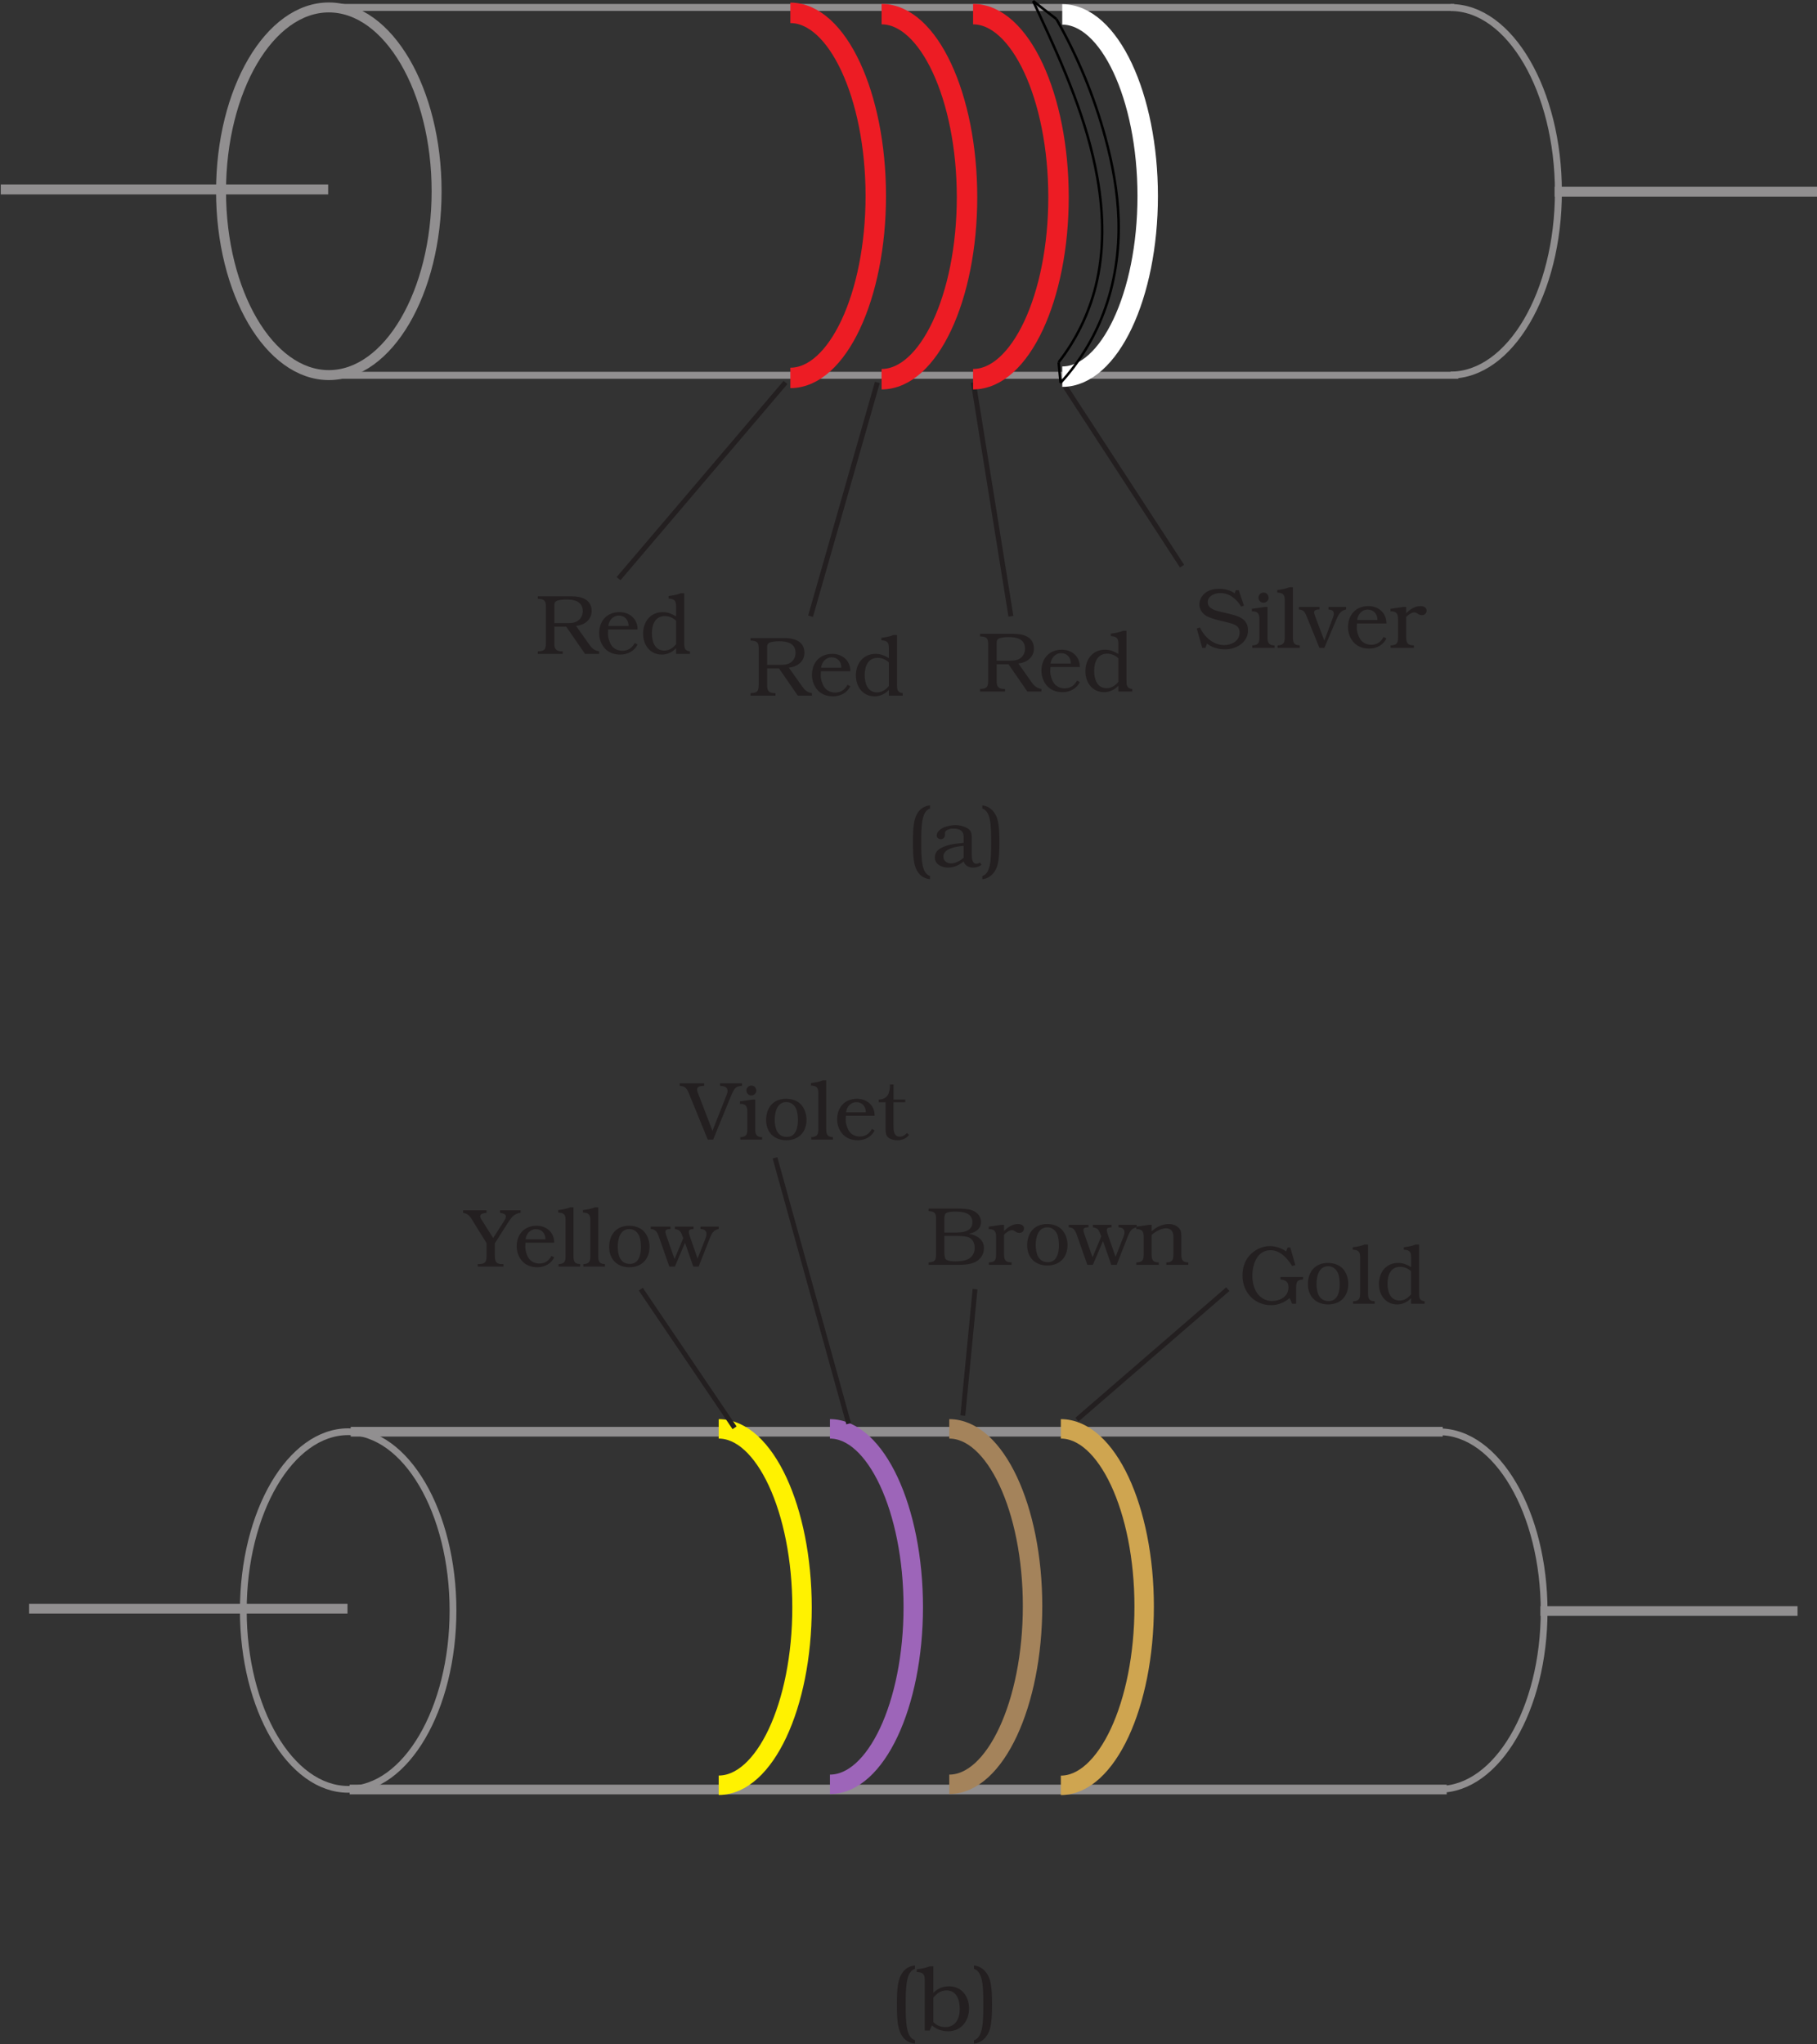 <?xml version="1.0" encoding="UTF-8" standalone="no"?>
<svg
   xmlns:dc="http://purl.org/dc/elements/1.1/"
   xmlns:cc="http://creativecommons.org/ns#"
   xmlns:rdf="http://www.w3.org/1999/02/22-rdf-syntax-ns#"
   xmlns:svg="http://www.w3.org/2000/svg"
   xmlns="http://www.w3.org/2000/svg"
   xmlns:sodipodi="http://sodipodi.sourceforge.net/DTD/sodipodi-0.dtd"
   xmlns:inkscape="http://www.inkscape.org/namespaces/inkscape"
   width="194.874mm"
   height="219.23mm"
   viewBox="0 0 194.874 219.23"
   version="1.1"
   id="svg7436"
   inkscape:version="1.0.2 (e86c870, 2021-01-15)"
   sodipodi:docname="3-8.svg">
  <rect x="0" y="0" width="194.874" height="219.23" fill="#333333" stroke="none"/>
  <defs
     id="defs7430">
    <inkscape:path-effect
       effect="spiro"
       id="path-effect8060"
       is_visible="true"
       lpeversion="1" />
    <inkscape:path-effect
       effect="spiro"
       id="path-effect8056"
       is_visible="true"
       lpeversion="1" />
    <clipPath
       clipPathUnits="userSpaceOnUse"
       id="clipPath2440">
      <path
         d="m 1450,1562 h 775 V 703 h -775 z"
         id="path2438" />
    </clipPath>
    <clipPath
       clipPathUnits="userSpaceOnUse"
       id="clipPath5806">
      <path
         d="m 1450,1562 h 775 V 703 h -775 z"
         id="path5804" />
    </clipPath>
    <clipPath
       clipPathUnits="userSpaceOnUse"
       id="clipPath7070">
      <path
         d="m 1450,1562 h 775 V 703 h -775 z"
         id="path7068" />
    </clipPath>
    <clipPath
       clipPathUnits="userSpaceOnUse"
       id="clipPath3804">
      <path
         d="m 1450,1562 h 775 V 703 h -775 z"
         id="path3802" />
    </clipPath>
  </defs>
  <sodipodi:namedview
     id="base"
     pagecolor="#ffffff"
     bordercolor="#666666"
     borderopacity="1.0"
     inkscape:pageopacity="0.0"
     inkscape:pageshadow="2"
     inkscape:zoom="0.35"
     inkscape:cx="652.13708"
     inkscape:cy="33.134053"
     inkscape:document-units="mm"
     inkscape:current-layer="layer1"
     inkscape:document-rotation="0"
     showgrid="false"
     inkscape:window-width="1624"
     inkscape:window-height="1020"
     inkscape:window-x="76"
     inkscape:window-y="0"
     inkscape:window-maximized="0" />
  <g
     inkscape:label="Layer 1"
     inkscape:groupmode="layer"
     id="layer1"
     transform="translate(-7.035,-35.047)">
    <g
       id="g2434"
       transform="matrix(0.256,0,0,-0.256,-365.006,434.99)">
      <g
         id="g2436"
         clip-path="url(#clipPath2440)">
        <g
           id="g2442"
           transform="matrix(1,0,0,1,1591.04,1559.16)">
          <path
             d="m 0,0 c 24.88,0 45.16,-34.59 45.16,-77.01 0,-42.41 -20.28,-77 -45.16,-77 -24.87,0 -45.15,34.59 -45.15,77 C -45.15,-34.59 -24.87,0 0,0 Z"
             style="fill:none;stroke:#918f90;stroke-width:4.169;stroke-linecap:butt;stroke-linejoin:miter;stroke-miterlimit:2.613;stroke-dasharray:none;stroke-opacity:1"
             id="path2444" />
          <g
             id="g2446"
             transform="translate(1.1)">
            <path
               d="M 0,0 H 470.37"
               style="fill:none;stroke:#918f90;stroke-width:2.917;stroke-linecap:butt;stroke-linejoin:miter;stroke-miterlimit:2.613;stroke-dasharray:none;stroke-opacity:1"
               id="path2448" />
            <g
               id="g2450"
               transform="translate(-0.45,-154.09)">
              <path
                 d="M 0,0 H 472.53"
                 style="fill:none;stroke:#918f90;stroke-width:2.917;stroke-linecap:butt;stroke-linejoin:miter;stroke-miterlimit:2.613;stroke-dasharray:none;stroke-opacity:1"
                 id="path2452" />
              <g
                 id="g2454"
                 transform="translate(469.32,154.05)">
                <path
                   d="m 0,0 c 24.88,0 45.16,-34.92 45.16,-77.2 0,-42.29 -20.28,-76.77 -45.16,-76.77"
                   style="fill:none;stroke:#918f90;stroke-width:2.917;stroke-linecap:butt;stroke-linejoin:miter;stroke-miterlimit:2.613;stroke-dasharray:none;stroke-opacity:1"
                   id="path2456" />
                <g
                   id="g2458"
                   transform="translate(43.56,-77.16)">
                  <path
                     d="M 0,0 H 110.76"
                     style="fill:none;stroke:#918f90;stroke-width:4.169;stroke-linecap:butt;stroke-linejoin:miter;stroke-miterlimit:2.613;stroke-dasharray:none;stroke-opacity:1"
                     id="path2460" />
                  <g
                     id="g2462"
                     transform="translate(-650.96,0.97)">
                    <path
                       d="M 0,0 H 137.15"
                       style="fill:none;stroke:#918f90;stroke-width:4.169;stroke-linecap:butt;stroke-linejoin:miter;stroke-miterlimit:2.613;stroke-dasharray:none;stroke-opacity:1"
                       id="path2464" />
                    <g
                       id="g2466"
                       transform="matrix(1,0,0,1,241.018,-182.847)">
                      <path
                         d="m 0,0 c 3.4,0.32 6.52,2.52 6.52,6.21 0,4.96 -4.39,6.2 -8.47,6.2 h -14.09 v -1.06 l 0.67,-0.04 c 2.55,-0.14 2.73,-1.49 2.73,-3.43 V -6.98 c 0,-0.85 -0.04,-1.87 -0.36,-2.51 -0.53,-0.99 -1.59,-1.06 -2.58,-1.14 l -0.46,-0.03 v -1.07 h 10.45 v 1.07 h -0.75 c -2.58,0.18 -2.76,1.63 -2.76,3.61 v 6.74 h 4.96 l 7.9,-11.42 h 5.91 v 1.07 c -1.88,0.32 -2.9,1.13 -4,2.66 z m -9.1,1.18 v 7.26 c 0,0.89 0.04,1.49 0.89,1.99 0.92,0.53 3.15,0.63 4.17,0.63 3.3,0 6.84,-0.81 6.84,-4.82 C 2.8,4.61 2.13,3.09 0.78,2.17 -0.6,1.21 -2.19,1.18 -3.79,1.18 H -9.1"
                         style="fill:#231f20;fill-opacity:1;fill-rule:evenodd;stroke:none"
                         id="path2468" />
                      <g
                         id="g2470"
                         transform="translate(25.75,-1.48)">
                        <path
                           d="m 0,0 v 0.14 c 0,4.32 -3.36,7.12 -7.54,7.12 h -0.07 c -5.25,-0.03 -8.47,-3.72 -8.47,-8.86 0,-2.41 0.92,-4.89 2.66,-6.63 1.73,-1.66 3.82,-2.3 6.19,-2.3 3.02,0 5.96,1.46 7.23,4.25 l -1.17,0.6 c -1.13,-2.09 -2.79,-3.25 -5.21,-3.25 -1.73,0 -3.5,0.74 -4.49,2.19 -0.92,1.38 -1.52,3.3 -1.52,4.93 L -12.32,0 Z m -12.25,1.45 c 0.25,2.27 1.91,4.36 4.42,4.36 2.41,0 4.08,-1.74 4.08,-4.36 h -8.5"
                           style="fill:#231f20;fill-opacity:1;fill-rule:evenodd;stroke:none"
                           id="path2472" />
                        <g
                           id="g2474"
                           transform="translate(16.15,5.49)">
                          <path
                             d="m 0,0 c -1.88,1.06 -3.4,1.77 -5.56,1.77 -5.24,0 -8.25,-4.07 -8.25,-9.03 0,-4.72 2.87,-8.76 7.86,-8.76 2.26,0 4.36,0.99 5.95,2.69 v -2.41 h 5.81 v 1.07 c -2.27,0.18 -2.41,1.7 -2.41,3.43 V 9.68 H 1.98 C 0.32,9 -1.42,8.72 -3.15,8.51 V 7.44 L -2.66,7.41 C -0.18,7.23 0,5.81 0,3.97 Z m 0,-11.66 c -1.28,-1.6 -2.9,-2.69 -4.92,-2.69 -4.07,0 -5.21,3.86 -5.21,7.23 0,3.58 1.31,7.23 5.46,7.23 1.73,0 3.36,-0.71 4.67,-1.92 v -9.85"
                             style="fill:#231f20;fill-opacity:1;fill-rule:evenodd;stroke:none"
                             id="path2476" />
                          <g
                             id="g2478"
                             transform="translate(106.38,-79.19)">
                            <path
                               d="m 0,0 c -3.26,-0.32 -5.45,-2.48 -6.37,-5.92 -0.75,-2.69 -0.78,-6.7 -0.78,-9.53 0,-2.87 0.03,-6.88 0.78,-9.57 0.92,-3.44 3.11,-5.6 6.37,-5.89 v 1.35 c -2.12,0.6 -2.83,3.05 -3.19,5.04 -0.46,2.51 -0.49,6.02 -0.49,9.07 0,3.01 0.03,6.52 0.49,9.04 0.36,1.98 1.07,4.43 3.19,5.07 L 0,0"
                               style="fill:#231f20;fill-opacity:1;fill-rule:evenodd;stroke:none"
                               id="path2480" />
                            <g
                               id="g2482"
                               transform="translate(20.9,-23.92)">
                              <path
                                 d="m 0,0 c -0.43,-0.29 -0.93,-0.53 -1.45,-0.53 -1.74,0 -1.95,2.23 -1.95,3.72 v 6.95 c 0,1.98 -0.18,3.33 -2.09,4.36 -1.28,0.67 -3.12,1.16 -4.61,1.16 h -0.14 c -1.59,-0.03 -3.51,-0.39 -4.99,-1.02 -1.24,-0.54 -2.87,-1.85 -2.87,-3.34 0,-0.88 0.81,-1.55 1.67,-1.55 1.34,0 1.8,0.95 1.8,2.12 v 0.46 c 0,1.35 2.3,1.88 3.4,1.88 1.06,0 2.27,-0.14 3.19,-0.74 0.99,-0.68 1.16,-1.6 1.24,-2.7 V 8.22 L -9.42,7.94 c -2.02,-0.21 -4.08,-0.61 -5.96,-1.46 -2.01,-0.88 -3.5,-2.02 -3.5,-4.43 0,-2.83 2.94,-4.18 5.42,-4.18 2.65,0 4.57,0.92 6.66,2.55 0.53,-1.73 2.12,-2.51 3.86,-2.55 h 0.14 c 1.17,0 2.62,0.39 3.47,1.21 z m -6.8,1.98 c -1.45,-1.24 -3.37,-2.37 -5.28,-2.37 -1.7,0 -3.22,1.06 -3.22,2.87 0,3.51 5.81,4.25 8.5,4.5 v -5"
                                 style="fill:#231f20;fill-opacity:1;fill-rule:evenodd;stroke:none"
                                 id="path2484" />
                              <g
                                 id="g2486"
                                 transform="translate(1.02,-7.02)">
                                <path
                                   d="m 0,0 c 3.23,0.35 5.5,2.84 6.34,5.92 0.75,2.69 0.82,6.7 0.82,9.57 0,2.83 -0.07,6.84 -0.82,9.53 C 5.5,28.11 3.23,30.59 0,30.94 V 29.6 C 2.13,28.96 2.87,26.51 3.23,24.53 3.69,21.98 3.69,18.5 3.69,15.56 3.69,12.44 3.69,8.97 3.23,6.42 2.87,4.43 2.13,1.98 0,1.35 V 0"
                                   style="fill:#231f20;fill-opacity:1;fill-rule:evenodd;stroke:none"
                                   id="path2488" />
                                <g
                                   id="g2490"
                                   transform="translate(-28.21,-455.005)">
                                <path
                                   d="m 0,0 c -3.45,-0.339 -5.78,-2.628 -6.75,-6.269 -0.79,-2.852 -0.83,-7.09 -0.83,-10.094 0,-3.039 0.04,-7.281 0.83,-10.133 0.97,-3.644 3.3,-5.933 6.75,-6.234 v 1.43 c -2.25,0.636 -3,3.226 -3.38,5.328 -0.49,2.668 -0.52,6.383 -0.52,9.609 0,3.188 0.03,6.906 0.52,9.571 0.38,2.101 1.13,4.691 3.38,5.367 V 0"
                                   style="fill:#231f20;fill-opacity:1;fill-rule:evenodd;stroke:none"
                                   id="path2492" />
                                <g
                                   id="g2494"
                                   transform="translate(7.09,-25.109)">
                                <path
                                   d="m 0,0 c 1.91,-1.687 4.23,-2.476 6.78,-2.476 5.48,0 8.78,4.355 8.78,9.57 0,4.992 -3.04,9.269 -8.36,9.269 -2.59,0 -4.76,-0.898 -6.6,-2.738 V 24.734 H -0.9 C -2.67,24.02 -4.5,23.719 -6.35,23.492 v -1.125 l 0.54,-0.035 C -3.19,22.145 -3,20.641 -3,18.692 V -2.176 h 2.06 z m 0.6,11.633 c 1.57,1.805 3.03,3.004 5.59,3.004 4.31,0 5.47,-4.238 5.47,-7.77 0,-3.902 -1.65,-7.578 -6.08,-7.578 -1.87,0 -3.75,0.75 -4.98,2.102 v 10.242"
                                   style="fill:#231f20;fill-opacity:1;fill-rule:evenodd;stroke:none"
                                   id="path2496" />
                                <g
                                   id="g2498"
                                   transform="translate(17.62,-7.656)">
                                <path
                                   d="M 0,0 C 3.41,0.375 5.82,3 6.71,6.269 7.5,9.121 7.58,13.363 7.58,16.402 7.58,19.406 7.5,23.644 6.71,26.496 5.82,29.762 3.41,32.39 0,32.765 V 31.34 C 2.25,30.664 3.04,28.074 3.41,25.973 3.9,23.269 3.9,19.59 3.9,16.476 3.9,13.176 3.9,9.496 3.41,6.793 3.04,4.691 2.25,2.101 0,1.426 V 0"
                                   style="fill:#231f20;fill-opacity:1;fill-rule:evenodd;stroke:none"
                                   id="path2500" />
                                <g
                                   id="g2502"
                                   transform="translate(18.6,578.15)">
                                <path
                                   d="m 0,0 c 3.4,0.32 6.51,2.52 6.51,6.21 0,4.96 -4.39,6.2 -8.46,6.2 h -14.1 v -1.06 l 0.68,-0.04 c 2.55,-0.14 2.72,-1.49 2.72,-3.44 V -6.98 c 0,-0.85 -0.03,-1.88 -0.35,-2.51 -0.53,-1 -1.6,-1.07 -2.59,-1.14 l -0.46,-0.04 v -1.06 H -5.6 v 1.06 h -0.74 c -2.59,0.18 -2.76,1.64 -2.76,3.62 v 6.74 h 4.95 l 7.9,-11.42 h 5.91 v 1.06 c -1.87,0.32 -2.9,1.14 -4,2.66 z m -9.1,1.17 v 7.27 c 0,0.89 0.03,1.49 0.88,1.98 0.92,0.54 3.15,0.64 4.18,0.64 3.29,0 6.83,-0.81 6.83,-4.82 0,-1.63 -0.67,-3.15 -2.02,-4.07 -1.38,-0.96 -2.97,-1 -4.56,-1 H -9.1"
                                   style="fill:#231f20;fill-opacity:1;fill-rule:evenodd;stroke:none"
                                   id="path2504" />
                                <g
                                   id="g2506"
                                   transform="translate(25.74,-1.49)">
                                <path
                                   d="m 0,0 v 0.15 c 0,4.32 -3.36,7.12 -7.54,7.12 h -0.07 c -5.24,-0.04 -8.47,-3.72 -8.47,-8.86 0,-2.41 0.93,-4.89 2.66,-6.63 1.74,-1.66 3.83,-2.3 6.2,-2.3 3.01,0 5.95,1.45 7.22,4.25 l -1.17,0.6 c -1.13,-2.09 -2.79,-3.26 -5.2,-3.26 -1.74,0 -3.51,0.75 -4.5,2.2 -0.92,1.38 -1.52,3.3 -1.52,4.93 l 0.07,1.8 z m -12.25,1.46 c 0.25,2.27 1.91,4.36 4.42,4.36 2.41,0 4.08,-1.74 4.08,-4.36 h -8.5"
                                   style="fill:#231f20;fill-opacity:1;fill-rule:evenodd;stroke:none"
                                   id="path2508" />
                                <g
                                   id="g2510"
                                   transform="translate(16.15,5.5)">
                                <path
                                   d="m 0,0 c -1.87,1.06 -3.4,1.77 -5.56,1.77 -5.24,0 -8.25,-4.07 -8.25,-9.04 0,-4.71 2.87,-8.75 7.86,-8.75 2.27,0 4.36,0.99 5.95,2.69 v -2.41 h 5.81 v 1.06 C 3.54,-14.5 3.4,-12.97 3.4,-11.24 V 9.68 H 1.99 C 0.32,9 -1.41,8.72 -3.15,8.5 V 7.44 l 0.5,-0.03 C -0.17,7.23 0,5.81 0,3.97 Z m 0,-11.66 c -1.27,-1.6 -2.9,-2.7 -4.92,-2.7 -4.07,0 -5.21,3.87 -5.21,7.24 0,3.57 1.31,7.23 5.46,7.23 1.73,0 3.36,-0.72 4.67,-1.92 v -9.85"
                                   style="fill:#231f20;fill-opacity:1;fill-rule:evenodd;stroke:none"
                                   id="path2512" />
                                <g
                                   id="g2514"
                                   transform="translate(-138.04,-5.76)">
                                <path
                                   d="m 0,0 c 3.4,0.32 6.52,2.52 6.52,6.21 0,4.96 -4.39,6.2 -8.47,6.2 h -14.09 v -1.06 l 0.67,-0.04 c 2.55,-0.14 2.73,-1.49 2.73,-3.44 V -6.98 c 0,-0.85 -0.04,-1.88 -0.36,-2.51 -0.53,-1 -1.59,-1.07 -2.58,-1.14 l -0.46,-0.04 v -1.06 H -5.6 v 1.06 h -0.74 c -2.58,0.18 -2.76,1.64 -2.76,3.62 v 6.74 h 4.96 l 7.9,-11.42 h 5.91 v 1.06 c -1.88,0.32 -2.9,1.14 -4,2.66 z m -9.1,1.17 v 7.27 c 0,0.89 0.04,1.49 0.88,1.98 0.93,0.54 3.16,0.64 4.18,0.64 3.3,0 6.84,-0.81 6.84,-4.82 0,-1.63 -0.67,-3.15 -2.02,-4.07 -1.38,-0.96 -2.97,-1 -4.57,-1 H -9.1"
                                   style="fill:#231f20;fill-opacity:1;fill-rule:evenodd;stroke:none"
                                   id="path2516" />
                                <g
                                   id="g2518"
                                   transform="translate(25.75,-1.49)">
                                <path
                                   d="m 0,0 v 0.15 c 0,4.32 -3.36,7.12 -7.54,7.12 h -0.07 c -5.25,-0.04 -8.47,-3.72 -8.47,-8.86 0,-2.41 0.92,-4.89 2.66,-6.63 1.73,-1.66 3.82,-2.3 6.19,-2.3 3.01,0 5.95,1.45 7.23,4.25 l -1.17,0.6 c -1.13,-2.09 -2.8,-3.26 -5.21,-3.26 -1.73,0 -3.5,0.75 -4.49,2.2 -0.92,1.38 -1.53,3.3 -1.53,4.93 l 0.07,1.8 z m -12.26,1.46 c 0.25,2.27 1.92,4.36 4.43,4.36 2.41,0 4.07,-1.74 4.07,-4.36 h -8.5"
                                   style="fill:#231f20;fill-opacity:1;fill-rule:evenodd;stroke:none"
                                   id="path2520" />
                                <g
                                   id="g2522"
                                   transform="translate(16.15,5.5)">
                                <path
                                   d="m 0,0 c -1.88,1.06 -3.4,1.77 -5.56,1.77 -5.24,0 -8.26,-4.07 -8.26,-9.04 0,-4.71 2.88,-8.75 7.87,-8.75 2.26,0 4.36,0.99 5.95,2.69 v -2.41 h 5.81 v 1.06 C 3.54,-14.5 3.4,-12.97 3.4,-11.24 V 9.68 H 1.98 C 0.32,9 -1.42,8.72 -3.16,8.5 V 7.44 l 0.5,-0.03 C -0.18,7.23 0,5.81 0,3.97 Z m 0,-11.66 c -1.28,-1.6 -2.91,-2.7 -4.93,-2.7 -4.07,0 -5.2,3.87 -5.2,7.24 0,3.57 1.31,7.23 5.45,7.23 1.74,0 3.37,-0.72 4.68,-1.92 v -9.85"
                                   style="fill:#231f20;fill-opacity:1;fill-rule:evenodd;stroke:none"
                                   id="path2524" />
                                <g
                                   id="g2526"
                                   transform="translate(146.59,28.41)">
                                <path
                                   d="M 0,0 H -1.27 L -1.7,-1.28 c -1.84,1.35 -4.28,1.88 -6.51,1.88 -2.02,0 -4.04,-0.39 -5.71,-1.6 -1.59,-1.2 -2.58,-3.01 -2.58,-4.99 0,-1.85 1.1,-3.62 2.65,-4.58 1.35,-0.88 3.48,-1.48 5.07,-1.91 l 3.93,-0.96 c 2.48,-0.63 5.21,-1.17 5.21,-4.29 0,-3.47 -3.37,-5.24 -6.48,-5.24 -4.57,0 -8.33,3.47 -10.17,7.37 l -1.31,-0.42 2.3,-8.12 h 1.31 l 0.67,1.81 c 2.06,-1.7 4.93,-2.42 7.59,-2.42 4.63,0 9.59,2.84 9.59,7.98 0,4.86 -4.04,5.99 -7.89,6.91 l -3.62,0.85 c -2.16,0.54 -5.35,1.24 -5.35,4.08 0,2.59 2.95,3.76 5.18,3.76 4,0 6.83,-2.48 8.85,-5.67 L 2.16,-6.42 0,0"
                                   style="fill:#231f20;fill-opacity:1;fill-rule:evenodd;stroke:none"
                                   id="path2528" />
                                <g
                                   id="g2530"
                                   transform="translate(12.04,-6.98)">
                                <path
                                   d="m 0,0 h -1.13 l -5.42,-0.79 v -1.06 h 0.57 c 2.23,-0.14 2.59,-1.45 2.59,-3.44 v -7.37 c 0,-2.16 -0.36,-3.29 -2.7,-3.44 h -0.32 v -1.06 h 9.35 v 1.06 H 2.52 C 0.32,-15.92 0,-14.61 0,-12.66 Z m 0.46,3.82 c 0,1.21 -0.88,2.2 -2.12,2.2 -1.1,0 -2.13,-0.96 -2.13,-2.06 0,-1.2 0.85,-2.19 2.09,-2.19 1.14,0 2.16,0.88 2.16,2.05"
                                   style="fill:#231f20;fill-opacity:1;fill-rule:evenodd;stroke:none"
                                   id="path2532" />
                                <g
                                   id="g2534"
                                   transform="translate(10.63,8.25)">
                                <path
                                   d="m 0,0 h -1.42 c -1.66,-0.67 -3.4,-0.95 -5.13,-1.17 v -1.06 l 0.49,-0.04 c 2.48,-0.17 2.66,-1.59 2.66,-3.43 v -15.21 c 0,-2.13 -0.39,-3.26 -2.69,-3.44 h -0.32 v -1.06 h 9.28 v 1.06 l -0.43,0.04 C 0.28,-24.17 0,-22.82 0,-20.91 V 0"
                                   style="fill:#231f20;fill-opacity:1;fill-rule:evenodd;stroke:none"
                                   id="path2536" />
                                <g
                                   id="g2538"
                                   transform="translate(13.17,-22.36)">
                                <path
                                   d="m 0,0 -3.86,10.21 c -0.14,0.46 -0.42,1.13 -0.42,1.63 0,0.95 0.92,1.13 1.66,1.2 h 0.6 v 1.07 h -8.61 v -1.07 c 2.03,-0.18 2.45,-1.03 3.2,-2.83 L -2.05,-3.05 H 0 L 5.14,9.07 c 0.85,1.95 1.74,3.55 3.97,3.97 v 1.07 H 1.74 V 13.04 C 2.94,12.93 3.97,12.69 3.97,11.23 3.97,10.67 3.69,9.92 3.51,9.39 L 0,0"
                                   style="fill:#231f20;fill-opacity:1;fill-rule:evenodd;stroke:none"
                                   id="path2540" />
                                <g
                                   id="g2542"
                                   transform="translate(26,7.19)">
                                <path
                                   d="m 0,0 v 0.15 c 0,4.32 -3.37,7.12 -7.54,7.12 h -0.08 c -5.24,-0.04 -8.46,-3.72 -8.46,-8.86 0,-2.41 0.92,-4.89 2.65,-6.63 1.74,-1.66 3.83,-2.31 6.2,-2.31 3.02,0 5.95,1.46 7.23,4.26 l -1.17,0.6 c -1.13,-2.09 -2.8,-3.26 -5.2,-3.26 -1.74,0 -3.51,0.74 -4.5,2.2 -0.92,1.38 -1.53,3.29 -1.53,4.93 l 0.08,1.8 z m -12.25,1.45 c 0.24,2.27 1.91,4.36 4.42,4.36 2.41,0 4.08,-1.73 4.08,-4.36 h -8.5"
                                   style="fill:#231f20;fill-opacity:1;fill-rule:evenodd;stroke:none"
                                   id="path2544" />
                                <g
                                   id="g2546"
                                   transform="translate(8.29,2.7)">
                                <path
                                   d="m 0,0 c 0.78,0.85 2.27,1.95 3.47,1.95 1.1,0 1.49,-1.17 3.15,-1.17 1.1,0 1.95,0.78 1.95,1.91 0,1.42 -1.45,1.88 -2.62,1.88 C 3.57,4.57 1.55,3.15 0,1.56 V 4.22 H -1.14 L -6.56,3.43 V 2.37 h 0.57 C -3.76,2.23 -3.4,0.92 -3.4,-1.07 v -7.37 c 0,-2.2 -0.39,-3.29 -2.73,-3.44 h -0.39 v -1.06 h 9.74 v 1.06 l -0.6,0.04 C 0.35,-11.73 0.07,-10.46 0,-8.44 V 0"
                                   style="fill:#231f20;fill-opacity:1;fill-rule:evenodd;stroke:none"
                                   id="path2548" />
                                <g
                                   id="g2550"
                                   transform="matrix(1,0,0,1,-260.022,98.257)">
                                <path
                                   d="M 0,0 -69.95,-82.19"
                                   style="fill:none;stroke:#231f20;stroke-width:2.084;stroke-linecap:butt;stroke-linejoin:miter;stroke-miterlimit:2.613;stroke-dasharray:none;stroke-opacity:1"
                                   id="path2552" />
                                <g
                                   id="g2554"
                                   transform="translate(38.47)">
                                <path
                                   d="M 0,0 -27.98,-97.93"
                                   style="fill:none;stroke:#231f20;stroke-width:2.084;stroke-linecap:butt;stroke-linejoin:miter;stroke-miterlimit:2.613;stroke-dasharray:none;stroke-opacity:1"
                                   id="path2556" />
                                <g
                                   id="g2558"
                                   transform="translate(40.22)">
                                <path
                                   d="M 0,0 15.74,-97.93"
                                   style="fill:none;stroke:#231f20;stroke-width:2.084;stroke-linecap:butt;stroke-linejoin:miter;stroke-miterlimit:2.613;stroke-dasharray:none;stroke-opacity:1"
                                   id="path2560" />
                                <g
                                   id="g2562"
                                   transform="translate(37.12,0.32)">
                                <path
                                   d="M 0,0 50.31,-77.27"
                                   style="fill:none;stroke:#231f20;stroke-width:2.084;stroke-linecap:butt;stroke-linejoin:miter;stroke-miterlimit:2.613;stroke-dasharray:none;stroke-opacity:1"
                                   id="path2564" />
                                </g>
                                </g>
                                </g>
                                </g>
                                </g>
                                </g>
                                </g>
                                </g>
                                </g>
                                </g>
                                </g>
                                </g>
                                </g>
                                </g>
                                </g>
                                </g>
                                </g>
                                </g>
                                </g>
                              </g>
                            </g>
                          </g>
                        </g>
                      </g>
                    </g>
                  </g>
                </g>
              </g>
            </g>
          </g>
        </g>
      </g>
    </g>
    <g
       id="g5800"
       transform="matrix(0.249,0,0,-0.249,-353.639,428.275)">
      <g
         id="g5802"
         clip-path="url(#clipPath5806)">
        <g
           id="g5808"
           transform="matrix(1,0,0,1,1598.45,962.623)">
          <path
             d="m 0,0 c 24.88,0 45.16,-34.596 45.16,-77.01 0,-42.413 -20.28,-77.005 -45.16,-77.005 -24.87,0 -45.16,34.592 -45.16,77.005 C -45.16,-34.596 -24.87,0 0,0 Z"
             style="fill:none;stroke:#918f90;stroke-width:2.917;stroke-linecap:butt;stroke-linejoin:miter;stroke-miterlimit:2.613;stroke-dasharray:none;stroke-opacity:1"
             id="path5810" />
          <g
             id="g5812"
             transform="translate(1.1)">
            <path
               d="M 0,0 H 470.37"
               style="fill:none;stroke:#918f90;stroke-width:4.169;stroke-linecap:butt;stroke-linejoin:miter;stroke-miterlimit:2.613;stroke-dasharray:none;stroke-opacity:1"
               id="path5814" />
            <g
               id="g5816"
               transform="translate(-0.45,-154.089)">
              <path
                 d="M 0,0 H 472.53"
                 style="fill:none;stroke:#918f90;stroke-width:4.169;stroke-linecap:butt;stroke-linejoin:miter;stroke-miterlimit:2.613;stroke-dasharray:none;stroke-opacity:1"
                 id="path5818" />
              <g
                 id="g5820"
                 transform="translate(469.32,154.046)">
                <path
                   d="m 0,0 c 24.87,0 45.16,-34.916 45.16,-77.201 0,-42.284 -20.29,-76.771 -45.16,-76.771"
                   style="fill:none;stroke:#918f90;stroke-width:2.917;stroke-linecap:butt;stroke-linejoin:miter;stroke-miterlimit:2.613;stroke-dasharray:none;stroke-opacity:1"
                   id="path5822" />
                <g
                   id="g5824"
                   transform="translate(43.56,-77.158)">
                  <path
                     d="M 0,0 H 110.76"
                     style="fill:none;stroke:#918f90;stroke-width:4.169;stroke-linecap:butt;stroke-linejoin:miter;stroke-miterlimit:2.613;stroke-dasharray:none;stroke-opacity:1"
                     id="path5826" />
                  <g
                     id="g5828"
                     transform="translate(-650.97,0.972)">
                    <path
                       d="M 0,0 H 137.15"
                       style="fill:none;stroke:#918f90;stroke-width:4.169;stroke-linecap:butt;stroke-linejoin:miter;stroke-miterlimit:2.613;stroke-dasharray:none;stroke-opacity:1"
                       id="path5830" />
                  </g>
                </g>
              </g>
            </g>
          </g>
        </g>
      </g>
    </g>
    <g
       id="g7064"
       transform="matrix(0.25,0,0,-0.25,-358.345,428.602)">
      <g
         id="g7066"
         clip-path="url(#clipPath7070)">
        <g
           id="g7072"
           transform="matrix(1,0,0,1,1868.75,808.833)">
          <path
             d="m 0,0 c 19.68,0 35.74,34.577 35.74,76.447 0,41.874 -16.06,76.025 -35.74,76.025"
             style="fill:none;stroke:#a4835b;stroke-width:8.337;stroke-linecap:butt;stroke-linejoin:miter;stroke-miterlimit:2.613;stroke-dasharray:none;stroke-opacity:1"
             id="path7074" />
          <g
             id="g7076"
             transform="translate(47.87,-0.433)">
            <path
               d="m 0,0 c 19.69,0 35.75,34.674 35.75,76.665 0,41.992 -16.06,76.24 -35.75,76.24"
               style="fill:none;stroke:#cfa550;stroke-width:8.337;stroke-linecap:butt;stroke-linejoin:miter;stroke-miterlimit:2.613;stroke-dasharray:none;stroke-opacity:1"
               id="path7078" />
            <g
               id="g7080"
               transform="translate(-99.05,152.905)">
              <path
                 d="m 0,0 c 19.69,0 35.74,-34.576 35.74,-76.447 0,-41.874 -16.05,-76.025 -35.74,-76.025"
                 style="fill:none;stroke:#9d65b9;stroke-width:8.337;stroke-linecap:butt;stroke-linejoin:miter;stroke-miterlimit:2.613;stroke-dasharray:none;stroke-opacity:1"
                 id="path7082" />
              <g
                 id="g7084"
                 transform="translate(-47.72)">
                <path
                   d="M 0,0 C 19.69,0 35.74,-34.666 35.74,-76.646 35.74,-118.626 19.69,-152.87 0,-152.87"
                   style="fill:none;stroke:#fff200;stroke-width:8.337;stroke-linecap:butt;stroke-linejoin:miter;stroke-miterlimit:2.613;stroke-dasharray:none;stroke-opacity:1"
                   id="path7086" />
                <g
                   id="g7088"
                   transform="matrix(1,0,0,1,-96.05,79.574)">
                  <path
                     d="m 0,0 5.59,8.79 c 1.63,2.38 2.44,3.87 5.46,4.33 v 1.06 H 2.23 V 13.12 C 3.11,12.9 4.74,12.76 4.74,11.52 4.74,10.81 4.35,10.21 4,9.64 L -0.71,2.27 -5.56,9.96 c -0.29,0.46 -0.71,1.1 -0.71,1.67 0,1.24 1.84,1.35 2.72,1.49 v 1.06 h -10.06 v -1.06 c 2.52,-0.5 3.16,-1.85 4.43,-3.94 l 5.63,-9.07 v -5.28 c 0,-0.89 -0.03,-1.92 -0.38,-2.55 -0.54,-1.03 -1.63,-1.1 -2.66,-1.18 H -7.34 V -9.96 H 3.68 V -8.9 H 2.94 C 0.07,-8.9 0,-7.05 0,-4.71 V 0"
                     style="fill:#231f20;fill-opacity:1;fill-rule:evenodd;stroke:none"
                     id="path7090" />
                  <g
                     id="g7092"
                     transform="translate(25.46,0.28)">
                    <path
                       d="m 0,0 v 0.15 c 0,4.32 -3.37,7.12 -7.54,7.12 h -0.07 c -5.25,-0.04 -8.47,-3.72 -8.47,-8.86 0,-2.41 0.92,-4.89 2.66,-6.63 1.73,-1.66 3.82,-2.3 6.19,-2.3 3.02,0 5.96,1.45 7.23,4.25 l -1.17,0.6 c -1.13,-2.09 -2.79,-3.26 -5.21,-3.26 -1.73,0 -3.5,0.75 -4.5,2.2 -0.91,1.38 -1.51,3.3 -1.51,4.93 l 0.07,1.8 z m -12.25,1.46 c 0.24,2.27 1.91,4.36 4.42,4.36 2.41,0 4.08,-1.74 4.08,-4.36 h -8.5"
                       style="fill:#231f20;fill-opacity:1;fill-rule:evenodd;stroke:none"
                       id="path7094" />
                    <g
                       id="g7096"
                       transform="translate(8.29,15.18)">
                      <path
                         d="m 0,0 h -1.42 c -1.66,-0.68 -3.4,-0.96 -5.14,-1.18 v -1.06 l 0.5,-0.03 c 2.48,-0.18 2.66,-1.6 2.66,-3.44 v -15.21 c 0,-2.12 -0.39,-3.26 -2.69,-3.44 h -0.32 v -1.06 h 9.28 v 1.06 l -0.43,0.04 C 0.28,-24.18 0,-22.83 0,-20.92 V 0"
                         style="fill:#231f20;fill-opacity:1;fill-rule:evenodd;stroke:none"
                         id="path7098" />
                      <g
                         id="g7100"
                         transform="translate(10.62)">
                        <path
                           d="m 0,0 h -1.41 c -1.67,-0.68 -3.41,-0.96 -5.14,-1.18 v -1.06 l 0.5,-0.03 c 2.48,-0.18 2.65,-1.6 2.65,-3.44 v -15.21 c 0,-2.12 -0.39,-3.26 -2.69,-3.44 h -0.32 v -1.06 h 9.28 v 1.06 l -0.42,0.04 C 0.29,-24.18 0,-22.83 0,-20.92 V 0"
                           style="fill:#231f20;fill-opacity:1;fill-rule:evenodd;stroke:none"
                           id="path7102" />
                        <g
                           id="g7104"
                           transform="translate(13.21,-7.91)">
                          <path
                             d="m 0,0 c -5.45,0 -8.53,-3.82 -8.53,-9.11 0,-5.21 3.4,-8.68 8.64,-8.68 5.35,0 8.68,3.47 8.68,8.82 0,2.38 -0.86,5.04 -2.59,6.74 C 4.57,-0.64 2.2,0 0,0 Z m 0.25,-1.41 c 1.74,0 3.22,-1.14 3.97,-2.66 0.74,-1.49 0.88,-3.55 0.88,-5.18 0,-3.12 -0.88,-7.12 -4.74,-7.12 -4.22,0 -5.21,3.93 -5.21,7.37 0,3.22 0.99,7.59 5,7.59 h 0.1"
                             style="fill:#231f20;fill-opacity:1;fill-rule:evenodd;stroke:none"
                             id="path7106" />
                          <g
                             id="g7108"
                             transform="translate(29.4,-14.11)">
                            <path
                               d="m 0,0 -3.44,9.93 c -0.14,0.5 -0.31,1.06 -0.31,1.59 0,1.14 1.16,1.14 2.01,1.18 v 1.06 h -8 V 12.7 c 2.41,-0.36 2.55,-1.28 3.33,-3.23 l 0.28,-0.64 -3.75,-9 -3.55,10.1 c -0.17,0.5 -0.35,1.06 -0.35,1.59 0,1.14 1.17,1.14 2.16,1.18 v 1.06 h -8.47 V 12.7 c 2.1,-0.08 2.7,-1.32 3.3,-2.77 l 4.68,-13.33 h 2.37 L -5.39,6.81 -1.84,-3.4 h 2.3 L 5.24,8.76 c 0.81,2.02 1.56,3.54 3.83,3.94 v 1.06 H 1.24 V 12.7 c 1.34,0 2.58,-0.54 2.58,-2.06 C 3.82,9.97 3.64,9.36 3.43,8.76 L 0,0"
                               style="fill:#231f20;fill-opacity:1;fill-rule:evenodd;stroke:none"
                               id="path7110" />
                            <g
                               id="g7112"
                               transform="translate(6.39,54.83)">
                              <path
                                 d="m 0,0 -6.09,15.85 c -0.25,0.56 -0.5,1.23 -0.5,1.87 0,1.56 1.92,1.49 3.02,1.6 v 1.06 h -10.49 v -1.06 c 2.84,-0.18 3.33,-1.77 4.29,-4.11 l 7.75,-18.97 h 2.31 l 7.54,18.43 c 0.5,1.18 1.35,3.41 2.51,4.05 0.71,0.38 1.53,0.53 2.34,0.6 v 1.06 H 3.26 v -1.06 c 1.49,-0.14 3.22,-0.36 3.22,-2.24 0,-0.63 -0.25,-1.27 -0.49,-1.87 L 0,0"
                                 style="fill:#231f20;fill-opacity:1;fill-rule:evenodd;stroke:none"
                                 id="path7114" />
                              <g
                                 id="g7116"
                                 transform="translate(18.35,13.4)">
                                <path
                                   d="m 0,0 h -1.14 l -5.41,-0.78 v -1.06 h 0.56 c 2.23,-0.15 2.59,-1.46 2.59,-3.44 v -7.38 c 0,-2.16 -0.36,-3.29 -2.69,-3.43 h -0.32 v -1.07 h 9.35 v 1.07 H 2.51 C 0.32,-15.91 0,-14.6 0,-12.66 Z m 0.46,3.83 c 0,1.2 -0.89,2.19 -2.13,2.19 -1.09,0 -2.12,-0.95 -2.12,-2.05 0,-1.21 0.85,-2.2 2.09,-2.2 1.13,0 2.16,0.89 2.16,2.06"
                                   style="fill:#231f20;fill-opacity:1;fill-rule:evenodd;stroke:none"
                                   id="path7118" />
                                <g
                                   id="g7120"
                                   transform="translate(13.21,0.35)">
                                <path
                                   d="m 0,0 c -5.45,0 -8.54,-3.82 -8.54,-9.1 0,-5.21 3.4,-8.69 8.64,-8.69 5.35,0 8.68,3.48 8.68,8.83 0,2.37 -0.85,5.03 -2.58,6.73 C 4.57,-0.63 2.19,0 0,0 Z m 0.25,-1.41 c 1.73,0 3.22,-1.14 3.96,-2.66 0.75,-1.49 0.89,-3.55 0.89,-5.18 0,-3.11 -0.89,-7.12 -4.75,-7.12 -4.21,0 -5.2,3.93 -5.2,7.37 0,3.22 0.99,7.59 4.99,7.59 h 0.11"
                                   style="fill:#231f20;fill-opacity:1;fill-rule:evenodd;stroke:none"
                                   id="path7122" />
                                <g
                                   id="g7124"
                                   transform="translate(17.24,7.91)">
                                <path
                                   d="m 0,0 h -1.41 c -1.67,-0.68 -3.4,-0.96 -5.14,-1.17 v -1.07 l 0.5,-0.03 c 2.48,-0.18 2.66,-1.59 2.66,-3.44 v -15.21 c 0,-2.12 -0.39,-3.25 -2.7,-3.43 h -0.32 v -1.07 h 9.29 v 1.07 l -0.43,0.03 C 0.29,-24.17 0,-22.83 0,-20.92 V 0"
                                   style="fill:#231f20;fill-opacity:1;fill-rule:evenodd;stroke:none"
                                   id="path7126" />
                                <g
                                   id="g7128"
                                   transform="translate(20.76,-15.17)">
                                <path
                                   d="m 0,0 v 0.14 c 0,4.32 -3.36,7.12 -7.54,7.12 h -0.07 c -5.25,-0.03 -8.47,-3.72 -8.47,-8.86 0,-2.41 0.92,-4.89 2.66,-6.63 1.74,-1.66 3.82,-2.3 6.2,-2.3 3.01,0 5.95,1.46 7.22,4.25 l -1.17,0.6 c -1.13,-2.09 -2.8,-3.25 -5.2,-3.25 -1.74,0 -3.51,0.74 -4.5,2.19 -0.92,1.39 -1.53,3.3 -1.53,4.93 L -12.33,0 Z m -12.26,1.45 c 0.25,2.27 1.92,4.36 4.43,4.36 2.41,0 4.07,-1.74 4.07,-4.36 h -8.5"
                                   style="fill:#231f20;fill-opacity:1;fill-rule:evenodd;stroke:none"
                                   id="path7130" />
                                <g
                                   id="g7132"
                                   transform="translate(13.14,6.91)">
                                <path
                                   d="M 0,0 H -5.03 V 6.49 H -6.55 C -6.55,3.01 -7.33,0.14 -11.4,0 v -1.14 h 2.97 v -11.59 c 0,-1.55 0.14,-2.94 1.56,-3.86 0.99,-0.6 2.34,-0.85 3.51,-0.85 1.91,0 3.82,0.71 4.99,2.3 l -0.88,0.79 c -0.86,-0.86 -1.81,-1.56 -3.09,-1.56 -2.69,0 -2.69,2.83 -2.69,4.82 v 9.95 H 0 V 0"
                                   style="fill:#231f20;fill-opacity:1;fill-rule:evenodd;stroke:none"
                                   id="path7134" />
                                <g
                                   id="g7136"
                                   transform="translate(22.51,-70.89)">
                                <path
                                   d="m 0,0 c 2.41,0 5.31,0.11 7.51,1.21 2.37,1.2 3.75,3.33 3.75,6.02 0,3.62 -3.15,5.57 -6.37,6.07 v 0.07 c 2.69,0.49 5.1,2.02 5.1,5.03 0,2.48 -1.7,4.25 -3.93,5.03 -1.77,0.64 -4.5,0.71 -6.41,0.71 H -12.5 v -1.06 l 0.57,-0.07 c 2.47,-0.15 2.65,-1.53 2.65,-3.4 V 4.75 C -9.28,3.9 -9.32,2.88 -9.63,2.24 -10.13,1.28 -11.16,1.18 -12.15,1.1 L -12.5,1.07 V 0 Z m -5.74,13.83 v 5.74 c 0,0.85 0.04,1.98 0.68,2.55 0.85,0.71 3.08,0.74 4.1,0.74 3.09,0 7.27,-0.53 7.27,-4.53 0,-4.47 -4.89,-4.5 -8.15,-4.5 z m 0,-1.42 h 4.54 c 1.7,0 3.72,-0.03 5.24,-0.39 C 6.31,11.45 7.3,9.47 7.3,7.27 7.3,5.36 6.41,3.55 4.71,2.59 3.15,1.7 0.81,1.49 -0.99,1.49 -2.05,1.49 -4.35,1.6 -5.1,2.41 -5.7,3.09 -5.74,4.65 -5.74,5.64 v 6.77"
                                   style="fill:#231f20;fill-opacity:1;fill-rule:evenodd;stroke:none"
                                   id="path7138" />
                                <g
                                   id="g7140"
                                   transform="translate(19.87,12.94)">
                                <path
                                   d="m 0,0 c 0.78,0.85 2.27,1.95 3.47,1.95 1.1,0 1.49,-1.17 3.15,-1.17 1.1,0 1.95,0.78 1.95,1.91 0,1.42 -1.45,1.88 -2.62,1.88 C 3.58,4.57 1.56,3.16 0,1.56 V 4.22 H -1.13 L -6.55,3.44 V 2.38 h 0.56 C -3.75,2.23 -3.4,0.92 -3.4,-1.06 v -7.38 c 0,-2.19 -0.39,-3.29 -2.73,-3.43 h -0.39 v -1.07 h 9.74 v 1.07 l -0.6,0.03 C 0.35,-11.73 0.07,-10.46 0,-8.44 V 0"
                                   style="fill:#231f20;fill-opacity:1;fill-rule:evenodd;stroke:none"
                                   id="path7142" />
                                <g
                                   id="g7144"
                                   transform="translate(18.45,4.57)">
                                <path
                                   d="m 0,0 c -5.45,0 -8.53,-3.82 -8.53,-9.1 0,-5.21 3.39,-8.69 8.64,-8.69 5.34,0 8.68,3.48 8.68,8.83 0,2.37 -0.86,5.03 -2.59,6.73 C 4.57,-0.63 2.2,0 0,0 Z m 0.25,-1.41 c 1.74,0 3.22,-1.14 3.97,-2.66 0.74,-1.49 0.88,-3.55 0.88,-5.18 0,-3.12 -0.88,-7.12 -4.74,-7.12 -4.22,0 -5.21,3.93 -5.21,7.37 0,3.22 0.99,7.59 4.99,7.59 h 0.11"
                                   style="fill:#231f20;fill-opacity:1;fill-rule:evenodd;stroke:none"
                                   id="path7146" />
                                <g
                                   id="g7148"
                                   transform="translate(29.4,-14.1)">
                                <path
                                   d="m 0,0 -3.44,9.92 c -0.14,0.5 -0.32,1.06 -0.32,1.6 0,1.13 1.17,1.13 2.02,1.17 v 1.06 h -8 v -1.06 c 2.4,-0.36 2.55,-1.28 3.33,-3.23 l 0.28,-0.64 -3.75,-9 -3.55,10.1 c -0.17,0.5 -0.35,1.06 -0.35,1.6 0,1.13 1.17,1.13 2.16,1.17 v 1.06 h -8.47 v -1.06 c 2.09,-0.08 2.7,-1.31 3.3,-2.77 l 4.68,-13.33 h 2.37 L -5.39,6.8 -1.84,-3.41 h 2.3 L 5.24,8.75 c 0.81,2.02 1.56,3.55 3.82,3.94 v 1.06 H 1.24 v -1.06 c 1.34,0 2.58,-0.54 2.58,-2.06 C 3.82,9.96 3.64,9.35 3.43,8.75 L 0,0"
                                   style="fill:#231f20;fill-opacity:1;fill-rule:evenodd;stroke:none"
                                   id="path7150" />
                                <g
                                   id="g7152"
                                   transform="translate(28.22,9)">
                                <path
                                   d="M 0,0 C 0,1.49 -0.17,2.66 -1.38,3.69 -2.4,4.61 -3.82,5.1 -5.2,5.1 c -2.94,0 -5.42,-1.17 -7.55,-3.15 v 2.8 h -1.13 L -19.3,3.97 V 2.91 h 0.57 c 2.23,-0.15 2.58,-1.46 2.58,-3.44 v -7.38 c 0,-2.23 -0.42,-3.32 -2.76,-3.43 h -0.39 v -1.07 h 9.6 v 1.07 h -0.5 c -2.23,0.14 -2.55,1.45 -2.55,3.43 v 8.34 c 1.7,1.48 3.97,2.83 6.31,2.83 0.95,0 1.95,-0.42 2.48,-1.28 C -3.5,1.2 -3.4,0.32 -3.4,-0.61 v -7.3 c 0,-1.98 -0.32,-3.29 -2.55,-3.43 h -0.49 v -1.07 h 9.42 v 1.07 H 2.52 C 0.32,-11.2 0,-9.86 0,-7.94 V 0"
                                   style="fill:#231f20;fill-opacity:1;fill-rule:evenodd;stroke:none"
                                   id="path7154" />
                                <g
                                   id="g7156"
                                   transform="translate(46.73,-4.96)">
                                <path
                                   d="m 0,0 h -1.1 l -0.67,-1.7 c -1.92,1.45 -4.57,2.3 -6.98,2.3 -3.26,0 -6.56,-1.59 -8.72,-4 -2.12,-2.41 -3.04,-5.42 -3.04,-8.62 0,-7.09 5.03,-12.72 12.29,-12.72 2.94,0 5.7,1.1 7.93,3.05 l 1.1,-2.45 h 1.7 v 6.74 c 0,0.85 0.04,1.88 0.35,2.51 0.46,0.89 1.46,1.07 2.34,1.14 l 0.28,0.03 v 1.07 h -9.7 v -1.07 c 2.27,-0.25 3.44,-0.95 3.44,-3.4 0,-3.94 -3.62,-5.85 -7.12,-5.85 -2.73,0 -5.14,1.49 -6.59,3.79 -1.31,2.13 -1.77,4.68 -1.77,7.16 0,4.75 2.05,10.85 7.76,10.85 4.25,0 7.22,-3.48 9.31,-6.77 L 2.16,-7.55 0,0"
                                   style="fill:#231f20;fill-opacity:1;fill-rule:evenodd;stroke:none"
                                   id="path7158" />
                                <g
                                   id="g7160"
                                   transform="translate(16.11,-6.63)">
                                <path
                                   d="m 0,0 c -5.45,0 -8.54,-3.82 -8.54,-9.11 0,-5.21 3.41,-8.68 8.64,-8.68 5.35,0 8.68,3.47 8.68,8.83 0,2.37 -0.85,5.03 -2.58,6.73 C 4.57,-0.64 2.19,0 0,0 Z m 0.25,-1.41 c 1.73,0 3.22,-1.14 3.96,-2.66 0.75,-1.49 0.89,-3.55 0.89,-5.18 0,-3.12 -0.89,-7.12 -4.75,-7.12 -4.21,0 -5.2,3.93 -5.2,7.37 0,3.22 0.99,7.59 4.99,7.59 h 0.11"
                                   style="fill:#231f20;fill-opacity:1;fill-rule:evenodd;stroke:none"
                                   id="path7162" />
                                <g
                                   id="g7164"
                                   transform="translate(17.25,7.91)">
                                <path
                                   d="m 0,0 h -1.42 c -1.66,-0.68 -3.4,-0.96 -5.14,-1.18 v -1.06 l 0.5,-0.03 c 2.48,-0.18 2.66,-1.6 2.66,-3.44 v -15.21 c 0,-2.12 -0.39,-3.26 -2.7,-3.43 h -0.31 v -1.07 h 9.28 v 1.07 l -0.43,0.03 C 0.28,-24.18 0,-22.83 0,-20.92 V 0"
                                   style="fill:#231f20;fill-opacity:1;fill-rule:evenodd;stroke:none"
                                   id="path7166" />
                                <g
                                   id="g7168"
                                   transform="translate(18.48,-9.68)">
                                <path
                                   d="m 0,0 c -1.87,1.06 -3.4,1.77 -5.56,1.77 -5.24,0 -8.25,-4.07 -8.25,-9.03 0,-4.72 2.87,-8.76 7.86,-8.76 2.27,0 4.36,0.99 5.95,2.69 v -2.41 h 5.81 v 1.07 c -2.26,0.17 -2.4,1.7 -2.4,3.43 V 9.68 H 1.99 C 0.32,9 -1.41,8.72 -3.15,8.5 V 7.44 l 0.5,-0.03 C -0.17,7.23 0,5.81 0,3.97 Z m 0,-11.66 c -1.27,-1.6 -2.9,-2.69 -4.92,-2.69 -4.07,0 -5.21,3.86 -5.21,7.23 0,3.57 1.32,7.23 5.46,7.23 1.74,0 3.36,-0.71 4.67,-1.92 v -9.85"
                                   style="fill:#231f20;fill-opacity:1;fill-rule:evenodd;stroke:none"
                                   id="path7170" />
                                <g
                                   id="g7172"
                                   transform="matrix(1,0,0,1,-330.464,-9.482)">
                                <path
                                   d="M 0,0 40.22,-59.457"
                                   style="fill:none;stroke:#231f20;stroke-width:2.084;stroke-linecap:butt;stroke-linejoin:miter;stroke-miterlimit:2.613;stroke-dasharray:none;stroke-opacity:1"
                                   id="path7174" />
                                <g
                                   id="g7176"
                                   transform="translate(251.81)">
                                <path
                                   d="M 0,0 -64.7,-55.959"
                                   style="fill:none;stroke:#231f20;stroke-width:2.084;stroke-linecap:butt;stroke-linejoin:miter;stroke-miterlimit:2.613;stroke-dasharray:none;stroke-opacity:1"
                                   id="path7178" />
                                <g
                                   id="g7180"
                                   transform="translate(-108.42)">
                                <path
                                   d="M 0,0 -5.24,-54.209"
                                   style="fill:none;stroke:#231f20;stroke-width:2.084;stroke-linecap:butt;stroke-linejoin:miter;stroke-miterlimit:2.613;stroke-dasharray:none;stroke-opacity:1"
                                   id="path7182" />
                                <g
                                   id="g7184"
                                   transform="translate(-85.82,56.34)">
                                <path
                                   d="M 0,0 31.61,-114.048"
                                   style="fill:none;stroke:#231f20;stroke-width:2.084;stroke-linecap:butt;stroke-linejoin:miter;stroke-miterlimit:2.613;stroke-dasharray:none;stroke-opacity:1"
                                   id="path7186" />
                                </g>
                                </g>
                                </g>
                                </g>
                                </g>
                                </g>
                                </g>
                                </g>
                                </g>
                                </g>
                                </g>
                                </g>
                                </g>
                                </g>
                                </g>
                                </g>
                                </g>
                              </g>
                            </g>
                          </g>
                        </g>
                      </g>
                    </g>
                  </g>
                </g>
              </g>
            </g>
          </g>
        </g>
      </g>
    </g>
    <g
       id="g3798"
       transform="matrix(0.263,0,0,-0.263,-377.248,445.888)">
      <g
         id="g3800"
         clip-path="url(#clipPath3804)">
        <g
           id="g3806"
           transform="matrix(1,0,0,1,1783.45,1556.89)">
          <path
             d="m 0,0 c 19.19,0 34.84,-33.76 34.84,-74.63 0,-40.88 -15.65,-74.22 -34.84,-74.22"
             style="fill:none;stroke:#ed1c24;stroke-width:8.337;stroke-linecap:butt;stroke-linejoin:miter;stroke-miterlimit:2.613;stroke-dasharray:none;stroke-opacity:1"
             id="path3808" />
          <g
             id="g3810"
             transform="translate(110.88,-0.64)">
            <path
               d="M 0,0 C 19.2,0 34.85,-33.49 34.85,-74.05 34.85,-114.62 19.2,-147.7 0,-147.7"
               style="fill:none;stroke:#ffffff;stroke-width:8.337;stroke-linecap:butt;stroke-linejoin:miter;stroke-miterlimit:2.613;stroke-dasharray:none;stroke-opacity:1"
               id="path3812" />
            <g
               id="g3814"
               transform="translate(-73.67,0.12)">
              <path
                 d="m 0,0 c 19.19,0 34.84,-33.75 34.84,-74.63 0,-40.88 -15.65,-74.22 -34.84,-74.22"
                 style="fill:none;stroke:#ed1c24;stroke-width:8.337;stroke-linecap:butt;stroke-linejoin:miter;stroke-miterlimit:2.613;stroke-dasharray:none;stroke-opacity:1"
                 id="path3816" />
              <g
                 id="g3818"
                 transform="translate(37.31)">
                <path
                   d="m 0,0 c 19.19,0 34.84,-33.75 34.84,-74.63 0,-40.88 -15.65,-74.22 -34.84,-74.22"
                   style="fill:none;stroke:#ed1c24;stroke-width:8.337;stroke-linecap:butt;stroke-linejoin:miter;stroke-miterlimit:2.613;stroke-dasharray:none;stroke-opacity:1"
                   id="path3820" />
              </g>
            </g>
          </g>
        </g>
      </g>
    </g>
    <path
       style="fill:none;stroke:#000000;stroke-width:0.265px;stroke-linecap:butt;stroke-linejoin:miter;stroke-opacity:1"
       d="m 120.781,76.098 c 1.991,-2.178 3.565,-4.736 4.612,-7.495 1.208,-3.182 1.71,-6.615 1.606,-10.016 -0.091,-2.973 -0.637,-5.918 -1.417,-8.788 -1.205,-4.432 -2.971,-8.711 -5.244,-12.702"
       id="path8054"
       inkscape:path-effect="#path-effect8056"
       inkscape:original-d="m 120.78128,76.097677 c 1.5377,-2.498069 3.07514,-4.996402 4.61232,-7.495 1.53718,-2.498596 1.0712,-6.677314 1.6064,-10.016369 0.5352,-3.339054 -0.94468,-5.858367 -1.41741,-8.787944 -0.47274,-2.929581 -3.49546,-8.467765 -5.24358,-12.702043" />
    <path
       style="fill:none;stroke:#000000;stroke-width:0.265px;stroke-linecap:butt;stroke-linejoin:miter;stroke-opacity:1"
       d="m 120.574,73.894 c 1.869,-2.393 3.231,-5.181 3.969,-8.126 0.949,-3.786 0.863,-7.778 0.189,-11.623 -1.077,-6.141 -3.61,-11.921 -6.237,-17.576 -0.22,-0.473 -0.44,-0.945 -0.661,-1.417"
       id="path8058"
       inkscape:path-effect="#path-effect8060"
       inkscape:original-d="m 120.5744,73.894343 c 1.32319,-2.708563 2.6461,-5.417394 3.96875,-8.126486 1.32266,-2.709095 0.12626,-7.748249 0.18899,-11.622768 0.0627,-3.874521 -4.15747,-11.716998 -6.23661,-17.575892 -2.07913,-5.858896 -0.4407,-0.944676 -0.66145,-1.417412" />
    <path
       style="fill:none;stroke:#000000;stroke-width:0.265px;stroke-linecap:butt;stroke-linejoin:miter;stroke-opacity:1"
       d="m 120.339,37.096 -2.505,-1.945"
       id="path8062" />
    <path
       style="fill:#cccccc;stroke:#000000;stroke-width:0.265px;stroke-linecap:butt;stroke-linejoin:miter;stroke-opacity:1"
       d="m 120.574,73.894 0.207,2.203"
       id="path8064" />
  </g>
</svg>

